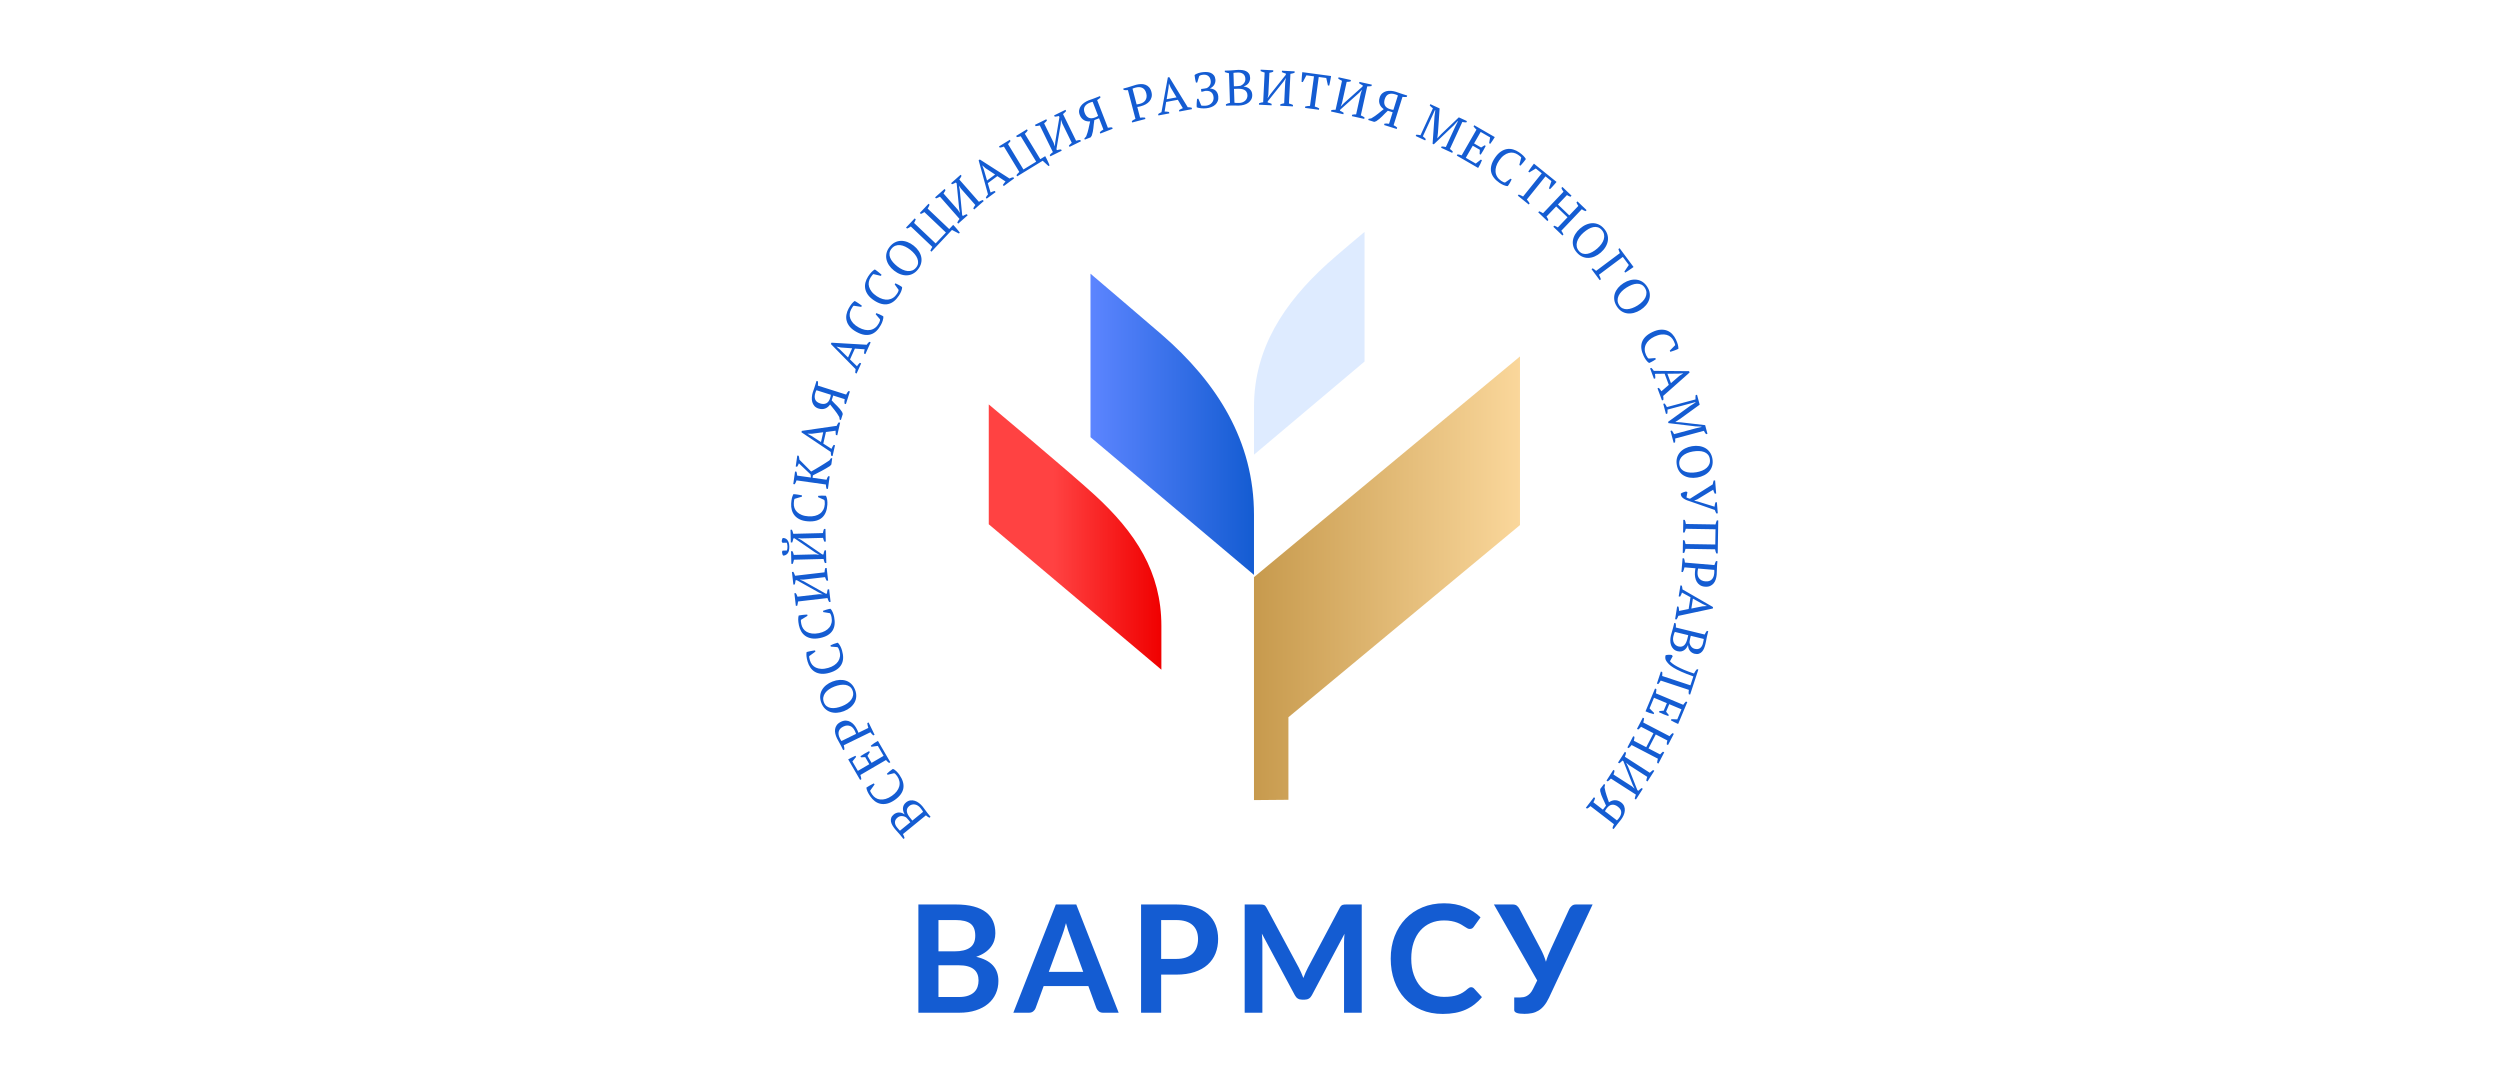 <?xml version="1.0" encoding="UTF-8"?> <svg xmlns="http://www.w3.org/2000/svg" width="323" height="140" viewBox="0 0 323 140" fill="none"><g clip-path="url(#clip0_999_4546)"><path fill-rule="evenodd" clip-rule="evenodd" d="M196.382 46.053L162.014 74.569V103.372L166.464 103.333V92.664L196.382 67.84V46.053Z" fill="url(#paint0_linear_999_4546)"></path><path fill-rule="evenodd" clip-rule="evenodd" d="M127.748 52.251V67.736L150.05 86.525V80.871C150.05 73.921 146.736 68.797 141.354 63.881C138.05 60.862 127.748 52.251 127.748 52.251Z" fill="url(#paint1_linear_999_4546)"></path><path fill-rule="evenodd" clip-rule="evenodd" d="M162.015 66.525C162.015 56.995 157.267 49.442 150.09 43.225C147.803 41.244 140.891 35.361 140.891 35.361V56.48L162.015 74.278V66.525Z" fill="url(#paint2_linear_999_4546)"></path><path fill-rule="evenodd" clip-rule="evenodd" d="M171.49 34.071C165.895 39.152 162.016 45.012 162.016 52.583V58.744L176.298 46.712V29.961C176.297 29.962 172.66 33.008 171.49 34.071Z" fill="#DEEBFF"></path><path d="M121.194 25.53C121.279 25.489 121.361 25.448 121.44 25.408L123.971 28.287C123.853 28.426 123.755 28.582 123.677 28.756L123.801 28.896L125.026 27.812L124.903 27.671C124.825 27.694 124.745 27.725 124.662 27.764C124.578 27.803 124.494 27.849 124.408 27.901L124.314 27.795L123.997 24.527L123.89 23.974L124.162 24.382L126.011 26.485C125.951 26.561 125.901 26.636 125.857 26.712C125.814 26.786 125.777 26.86 125.745 26.927L125.868 27.067L127.098 25.98L126.974 25.84C126.816 25.887 126.649 25.966 126.475 26.074L123.942 23.195C123.999 23.115 124.053 23.036 124.104 22.957C124.154 22.878 124.198 22.798 124.233 22.721L124.11 22.581L122.88 23.668L123.002 23.807C123.076 23.782 123.156 23.749 123.24 23.712C123.325 23.674 123.412 23.63 123.499 23.58L123.6 23.696L123.919 26.927L124.025 27.516L123.758 27.105L121.904 24.998C121.965 24.916 122.015 24.839 122.055 24.768C122.097 24.698 122.132 24.627 122.161 24.555L122.037 24.413L120.812 25.497L120.935 25.637C121.022 25.605 121.109 25.57 121.194 25.53ZM110.501 48.184L110.671 48.262L111.262 46.952L111.091 46.874C110.942 47.015 110.818 47.163 110.721 47.318L109.819 46.443L110.452 45.04L111.709 45.129C111.689 45.215 111.672 45.305 111.659 45.398C111.645 45.491 111.636 45.584 111.633 45.678L111.803 45.755L112.49 44.234L112.319 44.156C112.25 44.206 112.188 44.263 112.133 44.331C112.08 44.4 112.026 44.469 111.975 44.541L107.425 44.275L107.347 44.447L110.55 47.697C110.518 47.852 110.502 48.014 110.501 48.184ZM108.535 45.174L108.082 44.794L108.087 44.781L108.644 44.898L110.099 45.001L109.565 46.187L108.535 45.174ZM105.22 52.452C105.351 52.602 105.53 52.713 105.755 52.783C105.928 52.837 106.088 52.861 106.237 52.855C106.386 52.848 106.522 52.819 106.648 52.767C106.772 52.716 106.885 52.645 106.986 52.555C107.086 52.465 107.175 52.366 107.247 52.258C107.341 52.377 107.436 52.497 107.533 52.616C107.632 52.736 107.73 52.859 107.83 52.986C107.93 53.113 108.032 53.248 108.134 53.395C108.238 53.541 108.338 53.702 108.436 53.878L108.491 54.221L108.644 54.268L108.889 53.491L108.801 53.232C108.707 53.085 108.609 52.949 108.502 52.825C108.396 52.702 108.285 52.58 108.17 52.461C108.053 52.343 107.935 52.226 107.814 52.109C107.694 51.992 107.574 51.864 107.454 51.727L107.65 51.102L109.134 51.572C109.094 51.785 109.087 51.981 109.112 52.156L109.291 52.212L109.806 50.576L109.627 50.519C109.515 50.629 109.414 50.781 109.32 50.979L105.67 49.822C105.684 49.705 105.692 49.602 105.69 49.51C105.689 49.42 105.685 49.338 105.675 49.269L105.496 49.211L105.247 50.002C105.207 50.129 105.165 50.253 105.121 50.373C105.077 50.492 105.042 50.593 105.015 50.676C104.949 50.886 104.908 51.1 104.891 51.318C104.874 51.538 104.892 51.743 104.943 51.935C104.997 52.129 105.089 52.301 105.22 52.452ZM105.335 50.784C105.353 50.726 105.376 50.661 105.404 50.585C105.432 50.511 105.459 50.454 105.485 50.417L107.339 51.003C107.338 51.062 107.329 51.132 107.31 51.212C107.291 51.291 107.269 51.369 107.247 51.444C107.142 51.777 106.979 51.999 106.757 52.106C106.536 52.215 106.271 52.22 105.963 52.123C105.627 52.017 105.413 51.846 105.322 51.611C105.232 51.377 105.237 51.101 105.335 50.784ZM109.795 42.213C109.998 42.457 110.284 42.681 110.654 42.884C111.009 43.08 111.34 43.202 111.649 43.252C111.959 43.301 112.244 43.284 112.504 43.204C112.765 43.123 113.003 42.979 113.221 42.775C113.437 42.569 113.634 42.308 113.808 41.99C113.853 41.906 113.897 41.817 113.941 41.719C113.985 41.623 114.021 41.525 114.05 41.425C114.08 41.326 114.103 41.229 114.117 41.134C114.133 41.038 114.133 40.951 114.119 40.868C113.971 40.777 113.814 40.696 113.645 40.622C113.477 40.549 113.335 40.493 113.218 40.454L113.138 40.602L113.694 41.254C113.71 41.298 113.705 41.367 113.678 41.459C113.653 41.552 113.604 41.662 113.537 41.786C113.409 42.02 113.255 42.207 113.071 42.347C112.889 42.488 112.687 42.581 112.463 42.624C112.24 42.668 112.002 42.665 111.747 42.613C111.493 42.563 111.233 42.463 110.964 42.316C110.666 42.152 110.428 41.972 110.247 41.775C110.067 41.579 109.94 41.376 109.864 41.171C109.788 40.965 109.761 40.759 109.783 40.553C109.806 40.346 109.868 40.149 109.971 39.96C110.022 39.865 110.078 39.772 110.139 39.679C110.2 39.587 110.252 39.527 110.297 39.498L111.274 39.65L111.355 39.502C111.29 39.452 111.217 39.396 111.136 39.338C111.055 39.279 110.971 39.221 110.885 39.163C110.799 39.106 110.716 39.053 110.637 39.005C110.558 38.957 110.488 38.916 110.428 38.883C110.294 38.975 110.162 39.1 110.037 39.252C109.912 39.405 109.782 39.605 109.644 39.856C109.507 40.11 109.411 40.372 109.361 40.644C109.311 40.918 109.319 41.185 109.389 41.45C109.456 41.715 109.592 41.969 109.795 42.213ZM112.129 38.078C112.312 38.337 112.578 38.584 112.931 38.817C113.269 39.04 113.591 39.189 113.895 39.263C114.199 39.338 114.484 39.345 114.75 39.285C115.015 39.225 115.266 39.102 115.499 38.916C115.733 38.729 115.948 38.484 116.148 38.18C116.2 38.102 116.251 38.015 116.302 37.921C116.352 37.829 116.397 37.733 116.435 37.637C116.473 37.541 116.503 37.446 116.526 37.353C116.549 37.259 116.555 37.171 116.549 37.088C116.411 36.986 116.26 36.892 116.097 36.805C115.935 36.718 115.797 36.651 115.685 36.602L115.593 36.743L116.094 37.438C116.106 37.482 116.095 37.549 116.061 37.641C116.029 37.732 115.971 37.837 115.893 37.956C115.747 38.179 115.577 38.353 115.385 38.478C115.193 38.603 114.982 38.678 114.757 38.705C114.531 38.73 114.294 38.708 114.044 38.636C113.795 38.564 113.543 38.444 113.286 38.276C113.003 38.089 112.779 37.89 112.616 37.678C112.453 37.469 112.341 37.256 112.282 37.045C112.222 36.833 112.212 36.626 112.25 36.421C112.289 36.217 112.367 36.025 112.485 35.845C112.543 35.756 112.608 35.667 112.673 35.58C112.741 35.493 112.799 35.436 112.846 35.412L113.807 35.644L113.9 35.503C113.839 35.447 113.769 35.387 113.694 35.32C113.62 35.256 113.539 35.19 113.459 35.126C113.378 35.062 113.299 35.003 113.224 34.948C113.15 34.895 113.083 34.847 113.026 34.809C112.884 34.891 112.745 35.003 112.608 35.146C112.47 35.287 112.324 35.478 112.167 35.716C112.009 35.957 111.893 36.211 111.822 36.479C111.749 36.746 111.737 37.015 111.784 37.285C111.833 37.554 111.947 37.819 112.129 38.078ZM114.861 34.27C115.029 34.521 115.244 34.751 115.508 34.958C115.772 35.167 116.044 35.324 116.327 35.429C116.609 35.534 116.886 35.583 117.157 35.574C117.43 35.567 117.69 35.5 117.938 35.37C118.187 35.242 118.412 35.052 118.61 34.797C118.81 34.543 118.943 34.281 119.009 34.008C119.075 33.736 119.08 33.467 119.025 33.199C118.969 32.933 118.857 32.673 118.689 32.423C118.522 32.172 118.306 31.942 118.042 31.735C117.779 31.526 117.505 31.369 117.224 31.264C116.942 31.159 116.665 31.111 116.393 31.119C116.121 31.127 115.861 31.194 115.614 31.322C115.366 31.45 115.14 31.641 114.941 31.896C114.741 32.15 114.609 32.412 114.542 32.685C114.476 32.957 114.471 33.225 114.527 33.494C114.582 33.76 114.693 34.02 114.861 34.27ZM115.171 32.145C115.32 31.956 115.491 31.824 115.683 31.749C115.875 31.676 116.077 31.649 116.291 31.67C116.504 31.691 116.724 31.755 116.951 31.862C117.176 31.969 117.397 32.108 117.614 32.279C117.83 32.45 118.016 32.631 118.175 32.825C118.333 33.018 118.451 33.213 118.526 33.408C118.603 33.605 118.632 33.799 118.614 33.993C118.594 34.188 118.519 34.371 118.383 34.544C118.233 34.733 118.063 34.866 117.87 34.94C117.678 35.014 117.476 35.04 117.262 35.019C117.049 34.998 116.828 34.935 116.602 34.83C116.374 34.724 116.153 34.587 115.937 34.415C115.721 34.244 115.532 34.065 115.37 33.877C115.209 33.688 115.089 33.498 115.011 33.304C114.934 33.111 114.904 32.916 114.924 32.719C114.941 32.523 115.024 32.331 115.171 32.145ZM117.676 29.261L120.456 31.899C120.33 32.102 120.246 32.265 120.204 32.391L120.34 32.52L122.993 29.708L123.895 30.175L124.007 30.057C123.957 29.985 123.895 29.904 123.822 29.814C123.75 29.725 123.673 29.633 123.593 29.539C123.514 29.445 123.435 29.356 123.358 29.27C123.282 29.185 123.211 29.113 123.149 29.053L122.638 29.594L119.853 26.95C119.952 26.795 120.035 26.629 120.1 26.453L119.964 26.324L118.841 27.514L118.977 27.643C119.063 27.61 119.142 27.572 119.216 27.531C119.291 27.489 119.362 27.445 119.428 27.401L122.212 30.044L120.885 31.45L118.1 28.807C118.199 28.627 118.271 28.472 118.316 28.343L118.179 28.214L117.058 29.403L117.194 29.533C117.381 29.457 117.541 29.366 117.676 29.261ZM184.215 17.965C184.155 17.899 184.093 17.838 184.03 17.779C183.966 17.722 183.901 17.667 183.834 17.617L185.053 14.973L185.391 14.224L185.443 14.248L185.338 15.034L185.091 18.578L185.243 18.649L187.834 16.191L188.317 15.651L188.363 15.673L188.022 16.351L186.803 18.995C186.712 18.977 186.622 18.961 186.535 18.945C186.447 18.931 186.356 18.921 186.265 18.916L186.185 19.087L187.627 19.754L187.705 19.585C187.653 19.523 187.595 19.464 187.533 19.409C187.47 19.354 187.402 19.299 187.327 19.247L188.936 15.756C189.021 15.776 189.108 15.792 189.193 15.8C189.279 15.809 189.364 15.814 189.449 15.816L189.527 15.645L188.479 15.16L186.19 17.345L185.706 17.869L185.701 17.867L185.782 17.169L185.999 14.011L184.797 13.454L184.72 13.624C184.784 13.692 184.85 13.757 184.918 13.82C184.986 13.882 185.058 13.94 185.132 13.995L183.529 17.474C183.44 17.451 183.348 17.434 183.256 17.423C183.164 17.411 183.074 17.403 182.985 17.401L182.907 17.57L184.132 18.139L184.215 17.965ZM212.142 44.214C212.054 44.473 212.029 44.751 212.066 45.047C212.104 45.345 212.2 45.657 212.355 45.984C212.395 46.07 212.441 46.16 212.494 46.252C212.547 46.343 212.604 46.431 212.667 46.514C212.729 46.596 212.795 46.671 212.863 46.739C212.931 46.808 213.002 46.859 213.076 46.897C213.235 46.831 213.395 46.751 213.553 46.657C213.711 46.563 213.84 46.481 213.94 46.41L213.868 46.258L213.015 46.325C212.971 46.312 212.919 46.267 212.859 46.192C212.8 46.115 212.74 46.012 212.679 45.884C212.566 45.643 212.505 45.407 212.501 45.177C212.494 44.946 212.539 44.728 212.634 44.52C212.729 44.313 212.873 44.123 213.064 43.946C213.255 43.77 213.488 43.616 213.765 43.486C214.071 43.341 214.358 43.253 214.622 43.223C214.887 43.194 215.125 43.208 215.335 43.267C215.547 43.327 215.729 43.426 215.883 43.565C216.036 43.704 216.159 43.871 216.25 44.065C216.295 44.163 216.338 44.263 216.376 44.367C216.415 44.469 216.434 44.548 216.43 44.601L215.732 45.303L215.803 45.455C215.883 45.432 215.97 45.405 216.065 45.374C216.16 45.344 216.257 45.31 216.353 45.273C216.451 45.236 216.542 45.201 216.628 45.166C216.713 45.129 216.788 45.097 216.85 45.068C216.853 44.903 216.83 44.725 216.782 44.534C216.732 44.343 216.647 44.118 216.525 43.86C216.402 43.598 216.245 43.367 216.055 43.166C215.866 42.965 215.644 42.815 215.391 42.715C215.137 42.616 214.852 42.577 214.536 42.598C214.22 42.618 213.872 42.718 213.49 42.899C213.123 43.071 212.83 43.27 212.609 43.491C212.384 43.715 212.229 43.955 212.142 44.214ZM209.765 36.577C209.48 36.756 209.243 36.962 209.049 37.194C208.857 37.426 208.718 37.671 208.634 37.931C208.55 38.19 208.527 38.458 208.564 38.736C208.6 39.013 208.706 39.289 208.878 39.562C209.049 39.836 209.252 40.05 209.486 40.204C209.72 40.356 209.971 40.452 210.24 40.487C210.509 40.522 210.79 40.504 211.081 40.43C211.373 40.355 211.66 40.228 211.945 40.049C212.228 39.87 212.466 39.665 212.66 39.433C212.852 39.201 212.991 38.955 213.075 38.696C213.159 38.437 213.181 38.168 213.144 37.891C213.108 37.614 213.003 37.337 212.83 37.064C212.657 36.79 212.454 36.577 212.222 36.423C211.988 36.269 211.737 36.174 211.466 36.139C211.198 36.102 210.917 36.123 210.625 36.196C210.336 36.271 210.049 36.396 209.765 36.577ZM211.488 36.659C211.696 36.65 211.889 36.687 212.066 36.771C212.244 36.855 212.396 36.998 212.522 37.199C212.65 37.403 212.718 37.608 212.722 37.814C212.727 38.021 212.684 38.221 212.593 38.417C212.502 38.612 212.369 38.798 212.193 38.975C212.016 39.154 211.812 39.315 211.58 39.463C211.346 39.611 211.112 39.726 210.878 39.81C210.644 39.895 210.421 39.94 210.213 39.948C210.004 39.955 209.811 39.917 209.634 39.834C209.458 39.752 209.312 39.617 209.195 39.432C209.066 39.228 208.999 39.022 208.994 38.816C208.99 38.609 209.033 38.409 209.123 38.214C209.215 38.019 209.347 37.831 209.522 37.652C209.698 37.472 209.901 37.309 210.134 37.161C210.367 37.014 210.599 36.895 210.83 36.805C211.06 36.717 211.28 36.668 211.488 36.659ZM213.364 47.53L213.189 47.596L213.69 48.943L213.866 48.877C213.872 48.672 213.855 48.479 213.816 48.301L215.071 48.285L215.608 49.727L214.654 50.552C214.608 50.478 214.557 50.402 214.501 50.326C214.445 50.251 214.385 50.179 214.323 50.109L214.148 50.175L214.73 51.739L214.906 51.673C214.92 51.59 214.923 51.505 214.914 51.418C214.906 51.332 214.893 51.245 214.88 51.158L218.294 48.13L218.228 47.955L213.671 47.914C213.584 47.779 213.482 47.652 213.364 47.53ZM216.874 48.277L217.462 48.228L217.466 48.24L216.99 48.55L215.885 49.506L215.431 48.288L216.874 48.277ZM204.132 29.534C203.879 29.755 203.676 29.995 203.521 30.255C203.367 30.514 203.267 30.778 203.224 31.047C203.182 31.316 203.201 31.585 203.28 31.853C203.361 32.121 203.507 32.378 203.72 32.62C203.932 32.864 204.165 33.044 204.42 33.158C204.675 33.274 204.937 33.328 205.21 33.322C205.482 33.316 205.756 33.254 206.033 33.134C206.31 33.014 206.574 32.845 206.827 32.624C207.078 32.402 207.283 32.162 207.437 31.903C207.592 31.644 207.69 31.38 207.733 31.111C207.775 30.842 207.757 30.573 207.677 30.305C207.598 30.035 207.452 29.78 207.239 29.536C207.026 29.292 206.794 29.114 206.538 28.998C206.283 28.884 206.02 28.83 205.749 28.835C205.476 28.841 205.202 28.904 204.926 29.023C204.649 29.141 204.385 29.312 204.132 29.534ZM205.847 29.346C206.05 29.305 206.247 29.312 206.435 29.367C206.623 29.423 206.796 29.539 206.952 29.718C207.11 29.901 207.207 30.093 207.245 30.295C207.282 30.499 207.271 30.704 207.211 30.91C207.151 31.117 207.048 31.322 206.902 31.524C206.756 31.727 206.578 31.919 206.372 32.101C206.165 32.282 205.951 32.432 205.733 32.553C205.514 32.673 205.302 32.753 205.097 32.792C204.89 32.833 204.694 32.825 204.508 32.77C204.32 32.717 204.155 32.607 204.01 32.442C203.852 32.259 203.754 32.068 203.717 31.865C203.681 31.662 203.692 31.456 203.752 31.25C203.812 31.043 203.914 30.838 204.059 30.633C204.204 30.428 204.38 30.235 204.588 30.053C204.795 29.872 205.007 29.718 205.221 29.594C205.434 29.47 205.643 29.387 205.847 29.346ZM209.288 32.702L206.218 34.997C206.082 34.873 205.936 34.761 205.778 34.664L205.627 34.777L206.684 36.199L206.835 36.086C206.769 35.883 206.688 35.685 206.588 35.495L209.668 33.193L210.443 34.236L209.868 35.086L209.968 35.22C210.048 35.176 210.136 35.124 210.233 35.062C210.33 35.001 210.428 34.935 210.526 34.866C210.626 34.798 210.722 34.732 210.813 34.668C210.906 34.604 210.986 34.547 211.055 34.496L209.25 32.066L209.099 32.179C209.123 32.268 209.15 32.358 209.183 32.448C209.216 32.539 209.25 32.623 209.288 32.702ZM218.229 64.405C218.184 64.392 218.14 64.376 218.095 64.361C218.05 64.345 218.01 64.328 217.975 64.312C217.939 64.295 217.912 64.279 217.893 64.264L218.014 63.584L217.845 63.501C217.795 63.51 217.738 63.523 217.677 63.541C217.616 63.558 217.554 63.579 217.491 63.602C217.428 63.624 217.368 63.65 217.308 63.678C217.25 63.707 217.202 63.735 217.166 63.765C217.15 63.892 217.171 64.006 217.23 64.11C217.288 64.213 217.376 64.309 217.496 64.393C217.615 64.478 217.767 64.56 217.952 64.636C218.138 64.711 218.35 64.784 218.588 64.856L221.553 65.889C221.587 65.985 221.621 66.072 221.655 66.147C221.689 66.222 221.722 66.286 221.751 66.34L221.938 66.324L221.822 64.886L221.636 64.902C221.578 65.057 221.541 65.244 221.519 65.463L219.334 64.789L218.898 64.695L218.897 64.682L219.297 64.514L221.341 63.27C221.37 63.368 221.402 63.46 221.437 63.545C221.473 63.63 221.508 63.71 221.543 63.779L221.729 63.765L221.592 62.068L221.406 62.082C221.378 62.163 221.355 62.245 221.335 62.329C221.316 62.412 221.299 62.496 221.285 62.58L218.345 64.436C218.313 64.428 218.274 64.418 218.229 64.405ZM219.554 57.633C219.257 57.588 218.942 57.593 218.611 57.648C218.28 57.701 217.981 57.799 217.713 57.935C217.446 58.073 217.223 58.246 217.046 58.452C216.867 58.659 216.743 58.897 216.668 59.166C216.594 59.436 216.584 59.731 216.637 60.051C216.689 60.37 216.793 60.646 216.948 60.879C217.104 61.111 217.299 61.297 217.533 61.436C217.767 61.574 218.033 61.666 218.33 61.711C218.627 61.757 218.942 61.752 219.273 61.697C219.604 61.643 219.903 61.545 220.171 61.407C220.438 61.27 220.661 61.098 220.839 60.892C221.016 60.685 221.142 60.447 221.215 60.177C221.289 59.907 221.3 59.612 221.248 59.292C221.195 58.972 221.091 58.697 220.935 58.464C220.779 58.232 220.584 58.046 220.351 57.907C220.117 57.771 219.851 57.678 219.554 57.633ZM220.909 59.297C220.948 59.535 220.93 59.751 220.855 59.942C220.779 60.134 220.662 60.302 220.502 60.446C220.342 60.59 220.147 60.711 219.917 60.806C219.685 60.901 219.435 60.971 219.162 61.015C218.89 61.06 218.629 61.076 218.381 61.062C218.133 61.049 217.911 61.004 217.715 60.928C217.519 60.854 217.356 60.744 217.226 60.599C217.095 60.455 217.013 60.273 216.977 60.056C216.937 59.818 216.957 59.602 217.032 59.41C217.106 59.218 217.224 59.05 217.385 58.907C217.544 58.763 217.74 58.641 217.97 58.544C218.201 58.448 218.452 58.376 218.723 58.332C218.996 58.287 219.256 58.267 219.503 58.275C219.75 58.283 219.971 58.322 220.167 58.395C220.362 58.467 220.525 58.578 220.656 58.725C220.786 58.871 220.87 59.062 220.909 59.297ZM129.704 18.937L131.696 22.215C131.522 22.377 131.398 22.514 131.324 22.624L131.421 22.785L134.718 20.769L135.465 21.456L135.605 21.371C135.575 21.288 135.537 21.194 135.491 21.088C135.445 20.982 135.395 20.874 135.342 20.762C135.289 20.65 135.237 20.544 135.184 20.441C135.133 20.339 135.084 20.251 135.039 20.176L134.406 20.564L132.409 17.28C132.547 17.157 132.668 17.018 132.778 16.865L132.679 16.706L131.285 17.558L131.383 17.718C131.473 17.71 131.559 17.694 131.643 17.673C131.726 17.652 131.805 17.629 131.88 17.603L133.876 20.888L132.228 21.895L130.234 18.614C130.375 18.466 130.486 18.335 130.563 18.222L130.465 18.062L129.071 18.915L129.168 19.075C129.369 19.048 129.547 19.003 129.704 18.937ZM215.364 52.594C215.324 52.511 215.279 52.431 215.229 52.353C215.179 52.275 215.127 52.2 215.072 52.129L214.892 52.178L215.241 53.485L215.423 53.436C215.435 53.348 215.442 53.26 215.446 53.175C215.451 53.09 215.449 53.004 215.445 52.92L218.251 52.167L219.042 51.949L219.057 52.005L218.387 52.426L215.514 54.505L215.558 54.667L219.099 55.089L219.823 55.116L219.835 55.166L219.099 55.337L216.291 56.092C216.248 56.01 216.202 55.93 216.157 55.854C216.112 55.776 216.063 55.7 216.007 55.626L215.825 55.673L216.237 57.213L216.418 57.164C216.431 57.085 216.44 57.002 216.442 56.919C216.445 56.836 216.442 56.748 216.436 56.657L220.14 55.663C220.179 55.741 220.222 55.818 220.271 55.888C220.318 55.96 220.369 56.03 220.423 56.096L220.604 56.047L220.305 54.928L217.167 54.565L216.456 54.528L216.454 54.522L217.039 54.138L219.599 52.284L219.257 51.002L219.076 51.051C219.065 51.144 219.057 51.236 219.053 51.328C219.048 51.421 219.049 51.513 219.057 51.605L215.364 52.594ZM151.076 14.652L151.042 14.468C150.842 14.427 150.65 14.409 150.468 14.418L150.667 13.175L152.176 12.892L152.823 13.976C152.741 14.009 152.659 14.046 152.575 14.089C152.491 14.131 152.409 14.177 152.33 14.226L152.366 14.411L154.003 14.103L153.968 13.919C153.889 13.89 153.806 13.873 153.72 13.867C153.633 13.862 153.546 13.858 153.458 13.857L151.071 9.964L150.886 9.999L150.063 14.494C149.917 14.556 149.773 14.635 149.634 14.732L149.668 14.916L151.076 14.652ZM150.969 11.392L151.022 10.803L151.035 10.801L151.256 11.325L152.007 12.582L150.732 12.82L150.969 11.392ZM139.749 15.272C139.847 15.384 139.956 15.472 140.074 15.538C140.19 15.603 140.317 15.647 140.449 15.668C140.583 15.691 140.715 15.698 140.845 15.688C140.81 15.836 140.777 15.986 140.745 16.136C140.713 16.287 140.681 16.442 140.644 16.599C140.608 16.757 140.566 16.922 140.518 17.093C140.468 17.265 140.406 17.445 140.331 17.631L140.098 17.889L140.156 18.04L140.914 17.745L141.06 17.513C141.116 17.349 141.159 17.185 141.19 17.025C141.221 16.865 141.245 16.703 141.265 16.537C141.284 16.372 141.301 16.205 141.317 16.038C141.333 15.87 141.356 15.697 141.389 15.517L141.997 15.281L142.56 16.735C142.368 16.837 142.212 16.953 142.093 17.084L142.161 17.259L143.756 16.638L143.688 16.463C143.533 16.444 143.35 16.462 143.138 16.51L141.752 12.932C141.852 12.87 141.938 12.81 142.008 12.753C142.078 12.695 142.138 12.64 142.187 12.589L142.119 12.414L141.348 12.715C141.224 12.762 141.102 12.808 140.981 12.848C140.861 12.888 140.76 12.922 140.679 12.954C140.475 13.033 140.282 13.136 140.102 13.259C139.92 13.382 139.772 13.525 139.654 13.686C139.537 13.848 139.46 14.026 139.426 14.224C139.391 14.421 139.417 14.629 139.503 14.851C139.567 15.02 139.65 15.16 139.749 15.272ZM140.143 13.777C140.268 13.56 140.486 13.39 140.795 13.27C140.851 13.248 140.917 13.225 140.992 13.199C141.067 13.175 141.128 13.16 141.173 13.156L141.878 14.973C141.831 15.01 141.772 15.045 141.698 15.082C141.623 15.118 141.55 15.15 141.479 15.177C141.154 15.304 140.88 15.315 140.656 15.21C140.432 15.104 140.262 14.901 140.147 14.6C140.019 14.27 140.016 13.996 140.143 13.777ZM164.296 13.42C164.226 13.382 164.145 13.348 164.059 13.318C163.971 13.287 163.88 13.26 163.782 13.239L163.789 13.097L165.835 10.535L166.142 10.064L166.053 10.546L165.914 13.346C165.819 13.358 165.729 13.376 165.647 13.4C165.564 13.424 165.487 13.449 165.417 13.476L165.408 13.664L167.046 13.746L167.054 13.558C166.907 13.481 166.733 13.42 166.533 13.376L166.722 9.542C166.817 9.525 166.911 9.505 167.003 9.484C167.094 9.462 167.179 9.438 167.258 9.406L167.267 9.218L165.629 9.137L165.621 9.322C165.693 9.355 165.772 9.388 165.858 9.421C165.946 9.453 166.037 9.482 166.136 9.508L166.127 9.661L164.108 12.199L163.773 12.695L163.868 12.213L164.007 9.406C164.106 9.39 164.195 9.371 164.274 9.349C164.353 9.327 164.428 9.301 164.498 9.27L164.507 9.082L162.879 9L162.869 9.187C162.954 9.226 163.041 9.261 163.129 9.29C163.218 9.321 163.305 9.349 163.391 9.375L163.201 13.21C163.02 13.227 162.841 13.27 162.666 13.339L162.657 13.526L164.289 13.608L164.296 13.42ZM134.075 16.263C134.167 16.246 134.257 16.229 134.344 16.209L136.032 19.654C135.881 19.757 135.745 19.882 135.625 20.029L135.707 20.197L137.173 19.475L137.092 19.307C137.01 19.308 136.925 19.316 136.834 19.332C136.744 19.348 136.65 19.37 136.554 19.398L136.491 19.27L137.042 16.033L137.083 15.472L137.239 15.937L138.471 18.454C138.393 18.511 138.324 18.571 138.265 18.632C138.204 18.693 138.148 18.753 138.1 18.81L138.183 18.978L139.655 18.254L139.572 18.085C139.407 18.09 139.226 18.122 139.03 18.18L137.34 14.734C137.414 14.673 137.487 14.611 137.556 14.547C137.627 14.484 137.689 14.421 137.743 14.355L137.661 14.186L136.189 14.911L136.271 15.077C136.348 15.072 136.435 15.061 136.526 15.047C136.619 15.033 136.712 15.015 136.811 14.989L136.879 15.127L136.34 18.327L136.286 18.924L136.137 18.456L134.901 15.934C134.98 15.871 135.049 15.811 135.108 15.753C135.166 15.695 135.218 15.636 135.266 15.575L135.183 15.406L133.717 16.128L133.8 16.297C133.89 16.292 133.982 16.28 134.075 16.263ZM199.359 27.55C199.205 27.45 199.042 27.365 198.869 27.295L198.739 27.432L199.92 28.563L200.05 28.427C200.021 28.352 199.986 28.276 199.945 28.2C199.903 28.125 199.857 28.052 199.807 27.98L201.055 26.668L202.521 28.072L201.273 29.383C201.128 29.291 200.976 29.218 200.817 29.159L200.687 29.296L201.868 30.427L201.997 30.291C201.968 30.216 201.929 30.137 201.883 30.056C201.835 29.974 201.78 29.894 201.721 29.812L204.364 27.035C204.442 27.085 204.522 27.134 204.605 27.18C204.688 27.228 204.773 27.262 204.858 27.284L204.988 27.149L203.807 26.018L203.678 26.153C203.707 26.229 203.741 26.303 203.78 26.378C203.82 26.452 203.866 26.528 203.917 26.606L202.752 27.828L201.286 26.424L202.451 25.202C202.525 25.249 202.6 25.291 202.678 25.328C202.755 25.366 202.833 25.397 202.912 25.419L203.042 25.283L201.861 24.151L201.732 24.288C201.786 24.449 201.878 24.61 202.003 24.771L199.359 27.55ZM198.426 21.771L199.195 22.393L196.783 25.391C196.684 25.333 196.591 25.285 196.499 25.244C196.407 25.204 196.313 25.166 196.218 25.134L196.102 25.281L197.514 26.423L197.631 26.276C197.584 26.19 197.531 26.108 197.469 26.029C197.408 25.951 197.34 25.869 197.266 25.781L199.678 22.784L200.442 23.401L200.126 24.335L200.258 24.443C200.325 24.381 200.396 24.309 200.47 24.227C200.544 24.145 200.619 24.062 200.696 23.977C200.773 23.891 200.847 23.808 200.918 23.728C200.988 23.646 201.052 23.573 201.105 23.506L198.185 21.144C198.132 21.211 198.072 21.289 198.007 21.377C197.941 21.466 197.875 21.556 197.808 21.65C197.741 21.743 197.677 21.836 197.615 21.927C197.553 22.017 197.499 22.102 197.457 22.176L197.582 22.277L198.426 21.771ZM168.785 9.732L169.765 9.864L169.252 13.682C169.139 13.685 169.032 13.692 168.934 13.706C168.834 13.718 168.734 13.735 168.637 13.757L168.612 13.942L170.411 14.184L170.436 13.997C170.351 13.947 170.262 13.904 170.17 13.87C170.077 13.836 169.976 13.801 169.868 13.764L170.38 9.945L171.353 10.076L171.566 11.039L171.734 11.062C171.76 10.974 171.783 10.875 171.803 10.768C171.824 10.66 171.846 10.549 171.868 10.437C171.89 10.324 171.911 10.215 171.929 10.109C171.948 10.003 171.963 9.906 171.975 9.822L168.257 9.321C168.245 9.406 168.234 9.504 168.224 9.614C168.213 9.723 168.205 9.836 168.195 9.949C168.187 10.064 168.179 10.176 168.173 10.286C168.167 10.396 168.165 10.495 168.166 10.582L168.327 10.604L168.785 9.732ZM107.386 58.882L107.569 58.924L107.886 57.522L107.704 57.48C107.587 57.649 107.494 57.818 107.43 57.989L106.372 57.312L106.711 55.811L107.959 55.647C107.958 55.734 107.958 55.826 107.964 55.92C107.969 56.014 107.98 56.107 107.993 56.199L108.176 56.241L108.544 54.611L108.362 54.569C108.303 54.632 108.255 54.701 108.215 54.779C108.175 54.856 108.137 54.935 108.102 55.016L103.591 55.67L103.549 55.853L107.338 58.394C107.338 58.553 107.353 58.715 107.386 58.882ZM106.072 57.113L104.859 56.329L104.341 56.046L104.345 56.033L104.913 56.038L106.359 55.846L106.072 57.113ZM111.161 100.127L114.469 98.194C114.6 98.353 114.734 98.478 114.869 98.575L115.031 98.48L113.429 95.722C113.261 95.811 113.102 95.907 112.947 96.012C112.794 96.117 112.647 96.228 112.505 96.345L112.587 96.485L113.415 96.368L114.162 97.655L112.606 98.564L112.077 97.653L112.374 97.186L112.293 97.046C111.896 97.248 111.521 97.467 111.166 97.705L111.247 97.845L111.786 97.822L112.316 98.735L110.838 99.598L110.128 98.38L110.609 97.792L110.525 97.646C110.361 97.717 110.201 97.792 110.046 97.871C109.89 97.949 109.735 98.029 109.586 98.112L111.126 100.765L111.288 100.671C111.274 100.578 111.257 100.487 111.235 100.394C111.215 100.299 111.189 100.211 111.161 100.127ZM213.359 99.657C213.289 99.72 213.222 99.781 213.156 99.842L209.932 97.773C210.008 97.606 210.059 97.429 210.087 97.243L209.929 97.141L209.048 98.521L209.206 98.624C209.274 98.58 209.344 98.528 209.413 98.468C209.482 98.406 209.55 98.339 209.619 98.265L209.738 98.342L210.94 101.397L211.194 101.898L210.82 101.582L208.466 100.071C208.503 99.981 208.531 99.895 208.552 99.809C208.572 99.725 208.588 99.646 208.6 99.572L208.442 99.47L207.558 100.855L207.716 100.956C207.856 100.867 207.994 100.746 208.132 100.593L211.356 102.663C211.323 102.755 211.293 102.846 211.266 102.936C211.24 103.027 211.218 103.113 211.206 103.197L211.364 103.299L212.249 101.914L212.093 101.814C212.029 101.86 211.96 101.913 211.89 101.973C211.819 102.032 211.748 102.098 211.677 102.17L211.548 102.087L210.356 99.069L210.093 98.532L210.463 98.854L212.823 100.369C212.788 100.465 212.76 100.552 212.74 100.632C212.721 100.711 212.706 100.789 212.698 100.866L212.856 100.967L213.737 99.587L213.578 99.486C213.503 99.536 213.43 99.595 213.359 99.657ZM193.127 17.712L190.475 16.18L190.381 16.342C190.438 16.415 190.501 16.486 190.564 16.555C190.628 16.625 190.694 16.69 190.76 16.747L188.847 20.074C188.655 20.003 188.476 19.959 188.311 19.943L188.217 20.106L190.975 21.7C191.077 21.54 191.168 21.376 191.25 21.209C191.331 21.041 191.404 20.872 191.468 20.699L191.328 20.618L190.667 21.133L189.381 20.389L190.28 18.825L191.193 19.352L191.166 19.904L191.306 19.985C191.55 19.613 191.767 19.236 191.957 18.853L191.817 18.771L191.361 19.06L190.449 18.533L191.303 17.046L192.522 17.751L192.397 18.5L192.542 18.585C192.649 18.443 192.751 18.299 192.847 18.152C192.945 18.007 193.037 17.86 193.127 17.712ZM209.456 103.676C209.312 103.566 209.17 103.488 209.027 103.444C208.885 103.4 208.746 103.38 208.612 103.387C208.479 103.391 208.347 103.419 208.222 103.471C208.097 103.521 207.981 103.584 207.874 103.66C207.827 103.516 207.779 103.369 207.727 103.224C207.676 103.079 207.625 102.929 207.572 102.775C207.522 102.623 207.474 102.459 207.425 102.286C207.378 102.114 207.339 101.929 207.306 101.73L207.372 101.388L207.244 101.289L206.749 101.937L206.744 102.21C206.782 102.381 206.829 102.542 206.885 102.696C206.942 102.849 207.004 103 207.074 103.151C207.142 103.302 207.213 103.452 207.286 103.605C207.361 103.756 207.43 103.917 207.496 104.087L207.099 104.607L205.864 103.656C205.975 103.469 206.048 103.289 206.084 103.114L205.936 103.001L204.893 104.363L205.042 104.476C205.184 104.411 205.333 104.303 205.487 104.15L208.524 106.487C208.47 106.593 208.429 106.688 208.397 106.773C208.368 106.859 208.344 106.937 208.329 107.006L208.477 107.12L208.981 106.462C209.063 106.356 209.144 106.255 209.226 106.158C209.308 106.061 209.376 105.979 209.429 105.909C209.563 105.735 209.673 105.547 209.765 105.347C209.855 105.147 209.908 104.948 209.925 104.749C209.942 104.549 209.914 104.358 209.844 104.171C209.773 103.986 209.643 103.82 209.456 103.676ZM209.168 105.698C209.132 105.746 209.087 105.801 209.036 105.862C208.984 105.923 208.94 105.966 208.903 105.992L207.361 104.807C207.381 104.752 207.414 104.689 207.458 104.621C207.503 104.553 207.549 104.487 207.595 104.425C207.808 104.148 208.037 103.995 208.282 103.97C208.526 103.944 208.778 104.028 209.033 104.226C209.313 104.441 209.456 104.675 209.462 104.926C209.468 105.177 209.369 105.435 209.168 105.698ZM193.724 23.619C193.802 23.673 193.887 23.725 193.98 23.778C194.072 23.83 194.166 23.877 194.261 23.916C194.356 23.956 194.451 23.986 194.543 24.011C194.636 24.035 194.723 24.045 194.806 24.039C194.911 23.901 195.007 23.752 195.095 23.591C195.184 23.429 195.254 23.294 195.305 23.181L195.166 23.086L194.464 23.577C194.42 23.589 194.353 23.575 194.263 23.54C194.173 23.503 194.07 23.446 193.953 23.366C193.733 23.215 193.563 23.042 193.441 22.846C193.32 22.651 193.249 22.439 193.227 22.211C193.204 21.985 193.232 21.747 193.308 21.499C193.384 21.25 193.508 21 193.682 20.746C193.874 20.466 194.076 20.244 194.29 20.084C194.503 19.924 194.715 19.817 194.928 19.762C195.139 19.706 195.347 19.698 195.549 19.741C195.752 19.784 195.942 19.865 196.12 19.986C196.209 20.047 196.295 20.112 196.38 20.181C196.465 20.25 196.521 20.308 196.544 20.357L196.296 21.316L196.435 21.411C196.492 21.35 196.553 21.284 196.62 21.209C196.687 21.134 196.752 21.056 196.818 20.976C196.884 20.895 196.945 20.817 197.001 20.744C197.057 20.669 197.104 20.605 197.143 20.547C197.064 20.405 196.954 20.263 196.816 20.123C196.676 19.982 196.49 19.832 196.255 19.671C196.016 19.508 195.765 19.388 195.499 19.31C195.234 19.232 194.966 19.215 194.698 19.259C194.429 19.302 194.164 19.412 193.901 19.591C193.639 19.769 193.389 20.032 193.15 20.381C192.923 20.717 192.768 21.035 192.689 21.34C192.609 21.644 192.597 21.93 192.651 22.197C192.706 22.465 192.824 22.716 193.007 22.954C193.185 23.192 193.426 23.414 193.724 23.619ZM161.655 12.861C161.752 12.689 161.797 12.487 161.79 12.254C161.784 12.073 161.748 11.918 161.681 11.791C161.614 11.665 161.53 11.558 161.428 11.473C161.325 11.387 161.211 11.322 161.082 11.274C160.953 11.226 160.824 11.195 160.695 11.177L160.694 11.151C160.839 11.111 160.964 11.053 161.07 10.976C161.175 10.898 161.261 10.812 161.329 10.712C161.397 10.613 161.445 10.505 161.476 10.392C161.507 10.279 161.52 10.166 161.516 10.054C161.509 9.83 161.458 9.649 161.363 9.512C161.268 9.375 161.147 9.27 161.001 9.198C160.853 9.124 160.69 9.078 160.511 9.055C160.333 9.033 160.156 9.026 159.985 9.03C159.864 9.034 159.757 9.04 159.662 9.048C159.567 9.055 159.48 9.062 159.398 9.07C159.317 9.077 159.238 9.084 159.164 9.09C159.088 9.098 159.009 9.102 158.928 9.105L158.244 9.128L158.25 9.316C158.338 9.348 158.426 9.376 158.518 9.401C158.609 9.427 158.698 9.447 158.784 9.461L158.912 13.298C158.732 13.325 158.557 13.383 158.387 13.47L158.393 13.658L159.013 13.637C159.188 13.632 159.372 13.632 159.561 13.638C159.751 13.646 159.921 13.647 160.072 13.641C160.288 13.634 160.499 13.602 160.709 13.546C160.918 13.49 161.104 13.404 161.266 13.291C161.426 13.176 161.558 13.033 161.655 12.861ZM159.363 9.414C159.424 9.404 159.501 9.394 159.594 9.387C159.689 9.379 159.803 9.375 159.936 9.37C160.22 9.36 160.448 9.423 160.623 9.56C160.799 9.697 160.891 9.908 160.9 10.192C160.907 10.399 160.85 10.581 160.728 10.739C160.605 10.896 160.447 11.012 160.251 11.089C160.187 11.1 160.104 11.109 160.003 11.119C159.902 11.129 159.814 11.135 159.741 11.139L159.419 11.148L159.363 9.414ZM161.1 12.697C161.049 12.816 160.976 12.921 160.881 13.008C160.788 13.094 160.673 13.165 160.539 13.216C160.406 13.269 160.261 13.297 160.106 13.302C159.925 13.308 159.793 13.308 159.709 13.302C159.623 13.297 159.552 13.286 159.491 13.27L159.431 11.484L159.915 11.468C160.074 11.463 160.229 11.47 160.378 11.491C160.527 11.512 160.66 11.555 160.775 11.618C160.892 11.68 160.986 11.768 161.055 11.88C161.126 11.994 161.165 12.135 161.17 12.307C161.176 12.445 161.151 12.575 161.1 12.697ZM176.932 11.153C177.027 11.148 177.115 11.136 177.198 11.119L177.238 10.936L175.637 10.58L175.597 10.761C175.661 10.806 175.734 10.852 175.814 10.898C175.895 10.945 175.98 10.989 176.072 11.031L176.039 11.181L173.623 13.342L173.21 13.775L173.385 13.318L173.991 10.575C174.093 10.575 174.183 10.571 174.265 10.563C174.346 10.554 174.424 10.541 174.498 10.523L174.538 10.34L172.943 9.985L172.903 10.168C172.98 10.22 173.06 10.269 173.143 10.314C173.224 10.359 173.306 10.402 173.385 10.441L172.558 14.185C172.375 14.172 172.192 14.184 172.008 14.222L171.968 14.405L173.561 14.76L173.602 14.577C173.537 14.527 173.465 14.48 173.385 14.436C173.303 14.391 173.217 14.351 173.125 14.312L173.155 14.173L175.602 11.991L175.985 11.579L175.817 12.04L175.211 14.777C175.115 14.773 175.024 14.775 174.938 14.785C174.853 14.794 174.773 14.807 174.699 14.822L174.659 15.005L176.26 15.361L176.3 15.178C176.167 15.078 176.007 14.989 175.816 14.912L176.644 11.164C176.743 11.162 176.839 11.158 176.932 11.153ZM157.048 11.696C156.956 11.617 156.848 11.557 156.73 11.516C156.611 11.474 156.486 11.45 156.356 11.441L156.353 11.416C156.615 11.278 156.8 11.108 156.906 10.903C157.011 10.7 157.053 10.487 157.03 10.269C157.005 10.046 156.941 9.867 156.836 9.732C156.73 9.598 156.603 9.498 156.449 9.428C156.297 9.36 156.132 9.321 155.953 9.309C155.774 9.298 155.599 9.301 155.428 9.32C155.338 9.329 155.241 9.344 155.137 9.364C155.033 9.383 154.934 9.41 154.836 9.442C154.74 9.475 154.648 9.511 154.559 9.554C154.47 9.595 154.397 9.647 154.339 9.704C154.353 9.881 154.378 10.058 154.413 10.237C154.447 10.416 154.481 10.562 154.515 10.675L154.683 10.657L154.936 9.834C154.963 9.798 155.016 9.762 155.097 9.73C155.178 9.697 155.288 9.673 155.428 9.659C155.71 9.63 155.938 9.682 156.114 9.82C156.29 9.958 156.393 10.168 156.424 10.451C156.447 10.657 156.413 10.842 156.324 11.006C156.235 11.169 156.097 11.296 155.907 11.386C155.839 11.402 155.755 11.419 155.653 11.436C155.55 11.453 155.463 11.466 155.391 11.474L155.185 11.496C155.172 11.614 155.187 11.739 155.232 11.869L155.718 11.745C155.847 11.732 155.971 11.733 156.093 11.75C156.213 11.768 156.323 11.807 156.42 11.868C156.518 11.929 156.599 12.015 156.665 12.124C156.73 12.234 156.773 12.376 156.791 12.546C156.806 12.688 156.794 12.822 156.756 12.948C156.717 13.074 156.655 13.186 156.57 13.283C156.485 13.381 156.381 13.463 156.256 13.529C156.131 13.593 155.99 13.635 155.831 13.652C155.775 13.657 155.717 13.662 155.654 13.664C155.592 13.665 155.531 13.665 155.471 13.664C155.413 13.662 155.359 13.657 155.311 13.652C155.263 13.647 155.226 13.638 155.198 13.629L154.831 12.756L154.664 12.775C154.651 12.864 154.64 12.957 154.632 13.055C154.623 13.154 154.616 13.252 154.611 13.351C154.606 13.449 154.605 13.542 154.606 13.631C154.608 13.72 154.611 13.798 154.619 13.867C154.772 13.924 154.959 13.965 155.179 13.989C155.401 14.013 155.632 14.012 155.872 13.986C156.089 13.963 156.297 13.914 156.494 13.838C156.693 13.764 156.862 13.662 157.004 13.534C157.147 13.405 157.255 13.251 157.328 13.069C157.402 12.887 157.426 12.681 157.402 12.448C157.383 12.272 157.342 12.122 157.279 11.999C157.218 11.876 157.14 11.774 157.048 11.696ZM178.88 15.973L178.824 16.153L180.457 16.666L180.513 16.487C180.403 16.376 180.251 16.274 180.054 16.18L181.2 12.516C181.318 12.531 181.421 12.538 181.513 12.537C181.603 12.536 181.684 12.531 181.754 12.521L181.81 12.342L181.021 12.093C180.893 12.052 180.771 12.011 180.651 11.966C180.532 11.922 180.431 11.886 180.35 11.861C180.14 11.795 179.926 11.754 179.709 11.736C179.491 11.721 179.285 11.738 179.093 11.79C178.901 11.843 178.73 11.934 178.581 12.067C178.431 12.199 178.322 12.378 178.25 12.604C178.196 12.776 178.172 12.938 178.179 13.087C178.187 13.236 178.216 13.374 178.268 13.498C178.318 13.623 178.39 13.736 178.48 13.836C178.57 13.937 178.668 14.025 178.777 14.1C178.657 14.192 178.539 14.289 178.42 14.386C178.301 14.485 178.179 14.584 178.053 14.685C177.926 14.785 177.791 14.888 177.645 14.99C177.499 15.094 177.34 15.195 177.165 15.294L176.823 15.349L176.775 15.504L177.55 15.749L177.808 15.66C177.956 15.566 178.091 15.466 178.213 15.36C178.336 15.254 178.458 15.143 178.576 15.026C178.694 14.909 178.811 14.79 178.928 14.668C179.044 14.547 179.172 14.427 179.307 14.307L179.93 14.503L179.464 15.992C179.249 15.954 179.055 15.948 178.88 15.973ZM179.819 14.163C179.739 14.143 179.662 14.123 179.588 14.1C179.255 13.996 179.035 13.832 178.926 13.61C178.817 13.388 178.811 13.122 178.908 12.814C179.014 12.477 179.184 12.262 179.417 12.171C179.65 12.078 179.925 12.083 180.243 12.183C180.3 12.201 180.366 12.225 180.441 12.252C180.515 12.281 180.571 12.306 180.609 12.332L180.027 14.191C179.969 14.19 179.9 14.181 179.819 14.163ZM221.594 72.737C221.559 72.821 221.529 72.911 221.503 73.008L217.688 72.684C217.678 72.596 217.666 72.507 217.653 72.414C217.638 72.322 217.614 72.231 217.578 72.141L217.391 72.125L217.241 73.893L217.429 73.909C217.47 73.821 217.51 73.727 217.546 73.626C217.582 73.525 217.612 73.417 217.634 73.302L219.057 73.422C219.05 73.444 219.043 73.478 219.035 73.525C219.026 73.571 219.019 73.62 219.011 73.672C219.004 73.725 218.999 73.771 218.996 73.816C218.991 73.861 218.988 73.894 218.987 73.916C218.968 74.141 218.977 74.36 219.013 74.575C219.049 74.79 219.119 74.986 219.22 75.161C219.322 75.336 219.457 75.48 219.63 75.595C219.801 75.708 220.014 75.778 220.267 75.799C220.532 75.822 220.758 75.793 220.945 75.71C221.131 75.628 221.284 75.513 221.404 75.366C221.525 75.218 221.616 75.045 221.678 74.846C221.74 74.648 221.78 74.443 221.797 74.232C221.813 74.047 221.82 73.853 221.82 73.649C221.82 73.445 221.828 73.257 221.842 73.085L221.891 72.505L221.705 72.489C221.667 72.573 221.63 72.653 221.594 72.737ZM221.479 74.072C221.449 74.425 221.338 74.693 221.144 74.879C220.952 75.063 220.679 75.141 220.328 75.111C220.136 75.095 219.973 75.05 219.84 74.979C219.707 74.907 219.602 74.817 219.519 74.708C219.437 74.598 219.381 74.476 219.352 74.34C219.323 74.202 219.314 74.059 219.327 73.909C219.329 73.883 219.331 73.848 219.335 73.805C219.339 73.763 219.345 73.719 219.353 73.675C219.362 73.629 219.368 73.587 219.373 73.546C219.379 73.506 219.387 73.476 219.397 73.454L221.481 73.631C221.49 73.692 221.492 73.755 221.491 73.82C221.492 73.885 221.487 73.969 221.479 74.072ZM217.295 75.665L217.11 75.635L216.886 77.055L217.072 77.085C217.178 76.909 217.258 76.734 217.311 76.559L218.412 77.163L218.173 78.683L216.937 78.932C216.934 78.844 216.926 78.752 216.915 78.66C216.904 78.566 216.889 78.473 216.868 78.383L216.683 78.353L216.424 80.004L216.609 80.033C216.662 79.969 216.707 79.895 216.741 79.816C216.775 79.736 216.808 79.654 216.839 79.572L221.295 78.618L221.324 78.433L217.375 76.15C217.366 75.99 217.339 75.829 217.295 75.665ZM218.724 77.342L219.986 78.043L220.522 78.291L220.52 78.303L219.953 78.338L218.522 78.627L218.724 77.342ZM221.813 67.232C221.777 67.317 221.745 67.405 221.715 67.495C221.685 67.586 221.661 67.674 221.643 67.76L217.814 67.698C217.799 67.581 217.779 67.48 217.755 67.393C217.73 67.306 217.701 67.231 217.667 67.165L217.481 67.162L217.454 68.799L217.642 68.802C217.712 68.648 217.767 68.487 217.805 68.32L221.645 68.382L221.614 70.35L217.772 70.288C217.733 70.057 217.683 69.895 217.625 69.799L217.437 69.796L217.412 71.433L217.599 71.436C217.684 71.257 217.738 71.08 217.762 70.909L221.591 70.97C221.606 71.061 221.626 71.153 221.648 71.243C221.67 71.334 221.701 71.421 221.743 71.503L221.93 71.505L221.999 67.233L221.813 67.232ZM102.911 62.064L106.701 62.598C106.71 62.782 106.737 62.965 106.78 63.146L106.966 63.172L107.194 61.549L107.008 61.523C106.923 61.638 106.848 61.791 106.788 61.983L104.985 61.728L105.029 61.414C105.412 61.228 105.79 61.034 106.166 60.832C106.542 60.63 106.895 60.424 107.224 60.213L107.408 60.017L107.521 59.215L107.362 59.193L107.166 59.479C106.974 59.609 106.772 59.741 106.559 59.874C106.347 60.008 106.137 60.136 105.931 60.262C105.724 60.388 105.524 60.507 105.329 60.622C105.134 60.736 104.959 60.837 104.803 60.923L103.284 59.395C103.278 59.315 103.268 59.232 103.254 59.148C103.239 59.064 103.22 58.976 103.193 58.886L103.007 58.86L102.807 60.277L102.993 60.302C103.037 60.239 103.077 60.17 103.112 60.097C103.149 60.024 103.183 59.946 103.217 59.863L104.73 61.299L104.767 61.697L102.996 61.448C102.987 61.355 102.975 61.266 102.959 61.182C102.943 61.096 102.924 61.017 102.904 60.945L102.718 60.919L102.491 62.542L102.677 62.568C102.78 62.421 102.857 62.253 102.911 62.064ZM220.369 81.739C220.32 81.821 220.278 81.901 220.241 81.98L216.521 81.076C216.543 80.895 216.533 80.71 216.496 80.524L216.313 80.48L216.167 81.084C216.126 81.256 216.076 81.433 216.019 81.614C215.962 81.796 215.917 81.96 215.88 82.107C215.83 82.317 215.803 82.531 215.802 82.748C215.801 82.965 215.833 83.168 215.898 83.354C215.963 83.541 216.066 83.704 216.205 83.846C216.344 83.986 216.526 84.084 216.751 84.139C216.926 84.181 217.086 84.187 217.224 84.158C217.364 84.128 217.49 84.074 217.598 83.999C217.707 83.924 217.802 83.83 217.883 83.719C217.962 83.607 218.027 83.491 218.078 83.37L218.104 83.376C218.103 83.527 218.126 83.663 218.172 83.785C218.218 83.907 218.279 84.014 218.357 84.107C218.435 84.2 218.524 84.275 218.623 84.335C218.724 84.396 218.829 84.439 218.937 84.466C219.155 84.518 219.342 84.517 219.499 84.462C219.657 84.407 219.79 84.318 219.9 84.196C220.009 84.074 220.098 83.929 220.167 83.762C220.237 83.593 220.291 83.426 220.331 83.259C220.361 83.142 220.384 83.036 220.402 82.943C220.42 82.85 220.436 82.762 220.452 82.682C220.468 82.601 220.481 82.523 220.496 82.449C220.509 82.374 220.525 82.298 220.544 82.217L220.706 81.551L220.524 81.507C220.469 81.579 220.418 81.657 220.369 81.739ZM218.008 82.537C217.97 82.692 217.921 82.838 217.861 82.977C217.801 83.115 217.724 83.233 217.633 83.329C217.542 83.424 217.432 83.491 217.306 83.529C217.179 83.566 217.032 83.565 216.866 83.525C216.732 83.492 216.614 83.435 216.511 83.353C216.409 83.27 216.329 83.172 216.271 83.058C216.211 82.944 216.176 82.815 216.161 82.671C216.148 82.528 216.159 82.381 216.195 82.231C216.238 82.055 216.273 81.927 216.301 81.846C216.33 81.766 216.358 81.699 216.39 81.644L218.121 82.065L218.008 82.537ZM220.093 82.784C220.075 82.877 220.049 82.989 220.019 83.12C219.952 83.397 219.83 83.601 219.651 83.734C219.473 83.865 219.246 83.898 218.97 83.831C218.769 83.782 218.61 83.677 218.491 83.518C218.372 83.358 218.302 83.174 218.283 82.964C218.289 82.899 218.302 82.816 218.319 82.716C218.338 82.616 218.355 82.529 218.372 82.46L218.448 82.145L220.129 82.554C220.123 82.614 220.111 82.69 220.093 82.784ZM217.636 90.843C217.575 90.916 217.52 90.989 217.471 91.061L213.94 89.58C213.986 89.38 214.007 89.195 214.002 89.03L213.829 88.958L212.6 91.903C212.772 91.984 212.946 92.054 213.121 92.114C213.296 92.174 213.473 92.224 213.651 92.266L213.715 92.117L213.122 91.525L213.695 90.151L215.357 90.849L214.951 91.821L214.401 91.865L214.339 92.014C214.738 92.21 215.138 92.377 215.542 92.519L215.604 92.37L215.261 91.951L215.667 90.979L217.245 91.642L216.702 92.943L215.945 92.914L215.88 93.069C216.035 93.158 216.19 93.24 216.346 93.318C216.503 93.396 216.66 93.469 216.817 93.54L217.998 90.71L217.827 90.636C217.76 90.701 217.698 90.77 217.636 90.843ZM218.861 87.017C218.367 86.853 217.942 86.696 217.588 86.546C217.234 86.394 216.936 86.252 216.692 86.12C216.447 85.987 216.251 85.864 216.103 85.749C215.956 85.634 215.84 85.529 215.757 85.434L216.119 84.769L215.996 84.627C215.942 84.613 215.878 84.603 215.805 84.597C215.733 84.592 215.657 84.591 215.581 84.596C215.505 84.6 215.432 84.608 215.363 84.618C215.294 84.63 215.238 84.644 215.195 84.662C215.159 84.772 215.145 84.895 215.155 85.03C215.165 85.165 215.21 85.291 215.289 85.409C215.384 85.549 215.499 85.688 215.634 85.826C215.769 85.964 215.965 86.111 216.22 86.267C216.474 86.425 216.805 86.594 217.213 86.778C217.622 86.96 218.145 87.165 218.782 87.395L218.404 88.544L214.756 87.339C214.762 87.25 214.768 87.163 214.771 87.078C214.774 86.992 214.772 86.907 214.762 86.823L214.584 86.764L214.071 88.326L214.25 88.384C214.363 88.262 214.466 88.111 214.563 87.929L218.199 89.13C218.165 89.332 218.16 89.518 218.187 89.685L218.364 89.743L219.426 86.509L219.249 86.451C219.115 86.586 218.986 86.775 218.861 87.017ZM215.707 95.116L212.31 93.347C212.362 93.17 212.398 92.99 212.415 92.804L212.249 92.719L211.497 94.172L211.662 94.258C211.727 94.209 211.789 94.154 211.85 94.094C211.911 94.033 211.969 93.968 212.024 93.9L213.628 94.734L212.695 96.539L211.091 95.704C211.138 95.54 211.166 95.371 211.176 95.201L211.01 95.116L210.257 96.569L210.424 96.656C210.488 96.606 210.553 96.547 210.616 96.48C210.681 96.412 210.744 96.336 210.805 96.257L214.202 98.025C214.177 98.114 214.153 98.204 214.131 98.298C214.109 98.391 214.1 98.482 214.102 98.571L214.268 98.657L215.02 97.204L214.855 97.117C214.79 97.166 214.728 97.219 214.668 97.279C214.609 97.338 214.549 97.402 214.488 97.473L212.992 96.695L213.926 94.89L215.423 95.669C215.398 95.753 215.379 95.837 215.364 95.923C215.348 96.008 215.342 96.091 215.342 96.175L215.509 96.26L216.261 94.808L216.094 94.721C215.957 94.819 215.828 94.95 215.707 95.116ZM107.19 86.919C107.578 86.805 107.9 86.657 108.153 86.472C108.407 86.29 108.598 86.076 108.724 85.834C108.851 85.593 108.92 85.322 108.93 85.022C108.94 84.723 108.893 84.398 108.793 84.051C108.767 83.959 108.734 83.864 108.698 83.764C108.66 83.665 108.616 83.57 108.567 83.479C108.519 83.387 108.466 83.303 108.409 83.225C108.353 83.147 108.291 83.085 108.223 83.036C108.055 83.076 107.886 83.13 107.715 83.197C107.544 83.265 107.404 83.326 107.294 83.38L107.341 83.542L108.195 83.61C108.237 83.63 108.28 83.681 108.328 83.766C108.375 83.852 108.418 83.963 108.458 84.098C108.532 84.355 108.554 84.597 108.524 84.824C108.493 85.052 108.414 85.262 108.289 85.451C108.162 85.64 107.991 85.808 107.774 85.95C107.558 86.094 107.303 86.209 107.009 86.293C106.682 86.388 106.386 86.43 106.121 86.418C105.856 86.405 105.622 86.353 105.423 86.261C105.223 86.169 105.06 86.042 104.929 85.881C104.799 85.719 104.705 85.534 104.645 85.328C104.616 85.226 104.589 85.12 104.567 85.012C104.546 84.905 104.539 84.824 104.552 84.77L105.351 84.187L105.306 84.03C105.224 84.04 105.133 84.052 105.035 84.068C104.936 84.084 104.835 84.101 104.734 84.121C104.632 84.142 104.537 84.163 104.447 84.185C104.357 84.207 104.279 84.228 104.213 84.246C104.184 84.408 104.178 84.586 104.198 84.784C104.217 84.98 104.266 85.216 104.345 85.489C104.426 85.766 104.544 86.02 104.7 86.249C104.856 86.477 105.052 86.662 105.286 86.801C105.521 86.939 105.796 87.023 106.112 87.052C106.425 87.081 106.785 87.037 107.19 86.919ZM105.941 82.434C106.338 82.353 106.67 82.231 106.937 82.068C107.205 81.905 107.412 81.708 107.559 81.479C107.705 81.248 107.795 80.984 107.829 80.687C107.862 80.389 107.844 80.063 107.772 79.707C107.752 79.615 107.728 79.518 107.699 79.416C107.67 79.314 107.634 79.216 107.593 79.121C107.552 79.026 107.505 78.936 107.456 78.855C107.406 78.773 107.35 78.705 107.286 78.651C107.116 78.677 106.942 78.717 106.767 78.771C106.592 78.824 106.446 78.873 106.333 78.918L106.366 79.083L107.21 79.221C107.25 79.243 107.29 79.299 107.329 79.387C107.369 79.476 107.403 79.589 107.431 79.728C107.485 79.991 107.487 80.233 107.438 80.458C107.39 80.683 107.295 80.885 107.153 81.063C107.011 81.242 106.827 81.394 106.599 81.519C106.372 81.645 106.109 81.739 105.81 81.8C105.477 81.868 105.178 81.885 104.914 81.851C104.65 81.817 104.424 81.746 104.232 81.638C104.041 81.53 103.887 81.39 103.772 81.218C103.655 81.046 103.576 80.854 103.533 80.644C103.511 80.538 103.493 80.431 103.48 80.322C103.468 80.213 103.468 80.133 103.484 80.081L104.328 79.565L104.295 79.4C104.212 79.404 104.121 79.409 104.021 79.416C103.923 79.423 103.82 79.433 103.718 79.445C103.616 79.457 103.519 79.471 103.426 79.486C103.335 79.5 103.255 79.515 103.188 79.528C103.145 79.687 103.126 79.865 103.129 80.063C103.132 80.259 103.162 80.498 103.218 80.778C103.275 81.061 103.373 81.323 103.51 81.564C103.648 81.805 103.828 82.004 104.05 82.161C104.273 82.318 104.541 82.423 104.853 82.479C105.164 82.533 105.527 82.518 105.941 82.434ZM109.036 91.881C109.35 91.759 109.622 91.604 109.856 91.413C110.089 91.223 110.272 91.008 110.403 90.77C110.535 90.533 110.609 90.273 110.626 89.993C110.642 89.714 110.593 89.424 110.476 89.122C110.359 88.821 110.2 88.571 110.001 88.376C109.801 88.18 109.572 88.039 109.314 87.951C109.056 87.863 108.778 87.829 108.477 87.845C108.177 87.862 107.87 87.932 107.556 88.054C107.244 88.174 106.97 88.331 106.737 88.521C106.503 88.71 106.32 88.925 106.189 89.164C106.058 89.402 105.982 89.662 105.966 89.941C105.949 90.222 105.999 90.511 106.116 90.813C106.232 91.115 106.391 91.363 106.591 91.56C106.791 91.755 107.02 91.895 107.278 91.983C107.536 92.071 107.814 92.106 108.115 92.089C108.417 92.071 108.723 92.001 109.036 91.881ZM107.361 91.47C107.155 91.438 106.974 91.363 106.814 91.248C106.656 91.13 106.535 90.962 106.448 90.741C106.362 90.516 106.335 90.301 106.37 90.098C106.406 89.894 106.486 89.707 106.612 89.532C106.739 89.358 106.906 89.2 107.111 89.061C107.318 88.92 107.55 88.8 107.807 88.701C108.064 88.603 108.316 88.533 108.561 88.495C108.807 88.457 109.035 88.455 109.24 88.488C109.447 88.521 109.629 88.595 109.786 88.71C109.943 88.825 110.063 88.984 110.142 89.189C110.228 89.415 110.255 89.63 110.22 89.832C110.185 90.036 110.104 90.224 109.977 90.398C109.851 90.572 109.684 90.73 109.48 90.873C109.273 91.016 109.043 91.136 108.785 91.237C108.529 91.337 108.278 91.409 108.035 91.453C107.793 91.494 107.567 91.5 107.361 91.47ZM109.015 96.286L112.458 94.606C112.511 94.676 112.567 94.748 112.626 94.82C112.684 94.892 112.752 94.957 112.829 95.016L112.997 94.934L112.223 93.34L112.055 93.422C112.064 93.518 112.078 93.619 112.098 93.724C112.119 93.83 112.148 93.938 112.187 94.049L110.904 94.674C110.9 94.654 110.887 94.621 110.87 94.576C110.855 94.531 110.835 94.484 110.814 94.438C110.794 94.39 110.774 94.345 110.754 94.305C110.734 94.265 110.72 94.234 110.71 94.215C110.611 94.013 110.493 93.829 110.352 93.662C110.212 93.496 110.052 93.363 109.875 93.264C109.698 93.165 109.507 93.112 109.301 93.102C109.095 93.092 108.879 93.142 108.65 93.254C108.411 93.371 108.232 93.513 108.112 93.678C107.994 93.844 107.921 94.021 107.893 94.21C107.866 94.399 107.875 94.594 107.923 94.796C107.97 94.999 108.041 95.194 108.133 95.386C108.215 95.552 108.307 95.722 108.411 95.898C108.515 96.074 108.604 96.237 108.679 96.394L108.934 96.917L109.102 96.835C109.097 96.746 109.088 96.657 109.076 96.568C109.063 96.475 109.043 96.382 109.015 96.286ZM108.716 95.741C108.678 95.693 108.643 95.639 108.61 95.583C108.577 95.527 108.539 95.453 108.493 95.359C108.339 95.04 108.297 94.753 108.369 94.494C108.44 94.235 108.634 94.029 108.952 93.875C109.126 93.79 109.288 93.745 109.438 93.737C109.589 93.733 109.727 93.755 109.852 93.806C109.977 93.857 110.088 93.934 110.183 94.036C110.278 94.139 110.359 94.258 110.425 94.394C110.436 94.417 110.451 94.448 110.47 94.487C110.49 94.526 110.507 94.566 110.522 94.609C110.538 94.653 110.554 94.692 110.57 94.729C110.586 94.767 110.594 94.798 110.595 94.821L108.716 95.741ZM107.126 77.78L107.312 77.759L107.123 76.132L106.937 76.154C106.912 76.231 106.89 76.315 106.875 76.406C106.859 76.496 106.85 76.593 106.844 76.693L106.702 76.709L103.846 75.105L103.333 74.878L103.82 74.886L106.597 74.564C106.626 74.657 106.657 74.741 106.695 74.82C106.732 74.898 106.769 74.97 106.808 75.035L106.994 75.013L106.806 73.379L106.62 73.401C106.57 73.56 106.538 73.74 106.527 73.945L102.724 74.388C102.692 74.296 102.657 74.207 102.622 74.12C102.586 74.032 102.547 73.953 102.503 73.88L102.317 73.9L102.505 75.534L102.689 75.512C102.711 75.436 102.729 75.352 102.746 75.261C102.763 75.17 102.777 75.074 102.786 74.973L102.938 74.956L105.765 76.537L106.308 76.787L105.819 76.771L103.036 77.094C103.003 76.999 102.97 76.914 102.935 76.839C102.901 76.765 102.862 76.695 102.819 76.631L102.633 76.653L102.822 78.279L103.008 78.257C103.032 78.168 103.052 78.076 103.067 77.984C103.083 77.891 103.097 77.801 103.108 77.712L106.911 77.269C106.957 77.448 107.029 77.619 107.126 77.78ZM116.373 102.625C116.555 102.37 116.67 102.108 116.715 101.838C116.758 101.569 116.738 101.291 116.654 101.003C116.569 100.716 116.423 100.423 116.217 100.124C116.164 100.046 116.103 99.966 116.036 99.884C115.968 99.802 115.897 99.725 115.823 99.654C115.749 99.584 115.671 99.519 115.593 99.463C115.515 99.407 115.436 99.368 115.357 99.344C115.211 99.435 115.067 99.54 114.926 99.658C114.786 99.776 114.671 99.879 114.584 99.966L114.679 100.104L115.51 99.897C115.557 99.902 115.615 99.938 115.685 100.003C115.756 100.069 115.833 100.161 115.913 100.277C116.064 100.498 116.161 100.72 116.205 100.947C116.249 101.172 116.24 101.395 116.179 101.615C116.119 101.836 116.009 102.048 115.848 102.253C115.689 102.457 115.484 102.647 115.233 102.822C114.953 103.016 114.685 103.149 114.429 103.222C114.173 103.294 113.936 103.318 113.718 103.295C113.501 103.271 113.303 103.202 113.131 103.09C112.957 102.978 112.81 102.834 112.687 102.657C112.626 102.568 112.567 102.476 112.513 102.381C112.458 102.286 112.428 102.212 112.421 102.158L112.996 101.35L112.901 101.212C112.827 101.249 112.744 101.289 112.656 101.336C112.567 101.381 112.477 101.43 112.387 101.482C112.297 101.533 112.213 101.585 112.136 101.633C112.058 101.683 111.988 101.727 111.932 101.766C111.956 101.929 112.007 102.101 112.087 102.281C112.167 102.462 112.288 102.669 112.449 102.903C112.614 103.141 112.806 103.344 113.026 103.512C113.246 103.679 113.49 103.792 113.756 103.848C114.022 103.905 114.311 103.896 114.619 103.825C114.928 103.753 115.255 103.596 115.602 103.356C115.934 103.123 116.192 102.879 116.373 102.625ZM102.67 66.606C102.845 66.816 103.076 66.987 103.363 67.121C103.65 67.255 104.005 67.334 104.426 67.359C104.83 67.383 105.183 67.35 105.482 67.263C105.783 67.174 106.033 67.039 106.234 66.855C106.435 66.669 106.589 66.438 106.699 66.159C106.808 65.88 106.874 65.559 106.895 65.198C106.9 65.103 106.902 65.002 106.9 64.897C106.898 64.791 106.889 64.686 106.874 64.584C106.858 64.482 106.838 64.384 106.81 64.292C106.783 64.199 106.745 64.12 106.698 64.051C106.526 64.032 106.348 64.026 106.165 64.032C105.981 64.038 105.828 64.049 105.706 64.064L105.696 64.232L106.479 64.583C106.511 64.615 106.536 64.678 106.55 64.775C106.566 64.87 106.57 64.99 106.563 65.131C106.547 65.397 106.486 65.634 106.381 65.837C106.275 66.042 106.133 66.213 105.949 66.349C105.767 66.485 105.549 66.583 105.299 66.646C105.047 66.708 104.768 66.732 104.464 66.712C104.125 66.693 103.831 66.632 103.584 66.53C103.339 66.43 103.137 66.302 102.98 66.15C102.823 65.995 102.711 65.822 102.642 65.625C102.574 65.429 102.547 65.224 102.559 65.009C102.565 64.902 102.576 64.793 102.591 64.683C102.606 64.575 102.627 64.497 102.656 64.451L103.605 64.171L103.615 64.002C103.533 63.985 103.445 63.966 103.346 63.949C103.247 63.929 103.147 63.912 103.046 63.899C102.943 63.884 102.846 63.872 102.752 63.862C102.66 63.852 102.581 63.846 102.511 63.841C102.43 63.983 102.366 64.15 102.317 64.342C102.269 64.534 102.237 64.771 102.22 65.057C102.202 65.346 102.229 65.624 102.3 65.891C102.372 66.158 102.494 66.396 102.67 66.606ZM101.72 69.758C101.644 69.669 101.556 69.605 101.457 69.564C101.357 69.524 101.249 69.506 101.132 69.508C101.091 69.566 101.056 69.641 101.031 69.734C101.005 69.828 100.996 69.906 101.002 69.972L101.091 70.13L101.657 70.116C101.681 70.177 101.7 70.256 101.715 70.358C101.73 70.459 101.739 70.545 101.74 70.618C101.743 70.717 101.738 70.811 101.724 70.902C101.712 70.991 101.692 71.065 101.662 71.126L101.114 71.139L101.033 71.304C101.041 71.394 101.055 71.486 101.08 71.578C101.104 71.67 101.14 71.74 101.189 71.785C101.421 71.78 101.614 71.682 101.766 71.495C101.919 71.308 101.99 71.015 101.98 70.618C101.975 70.415 101.948 70.244 101.902 70.103C101.857 69.963 101.795 69.849 101.72 69.758ZM102.514 72.583C102.538 72.491 102.559 72.402 102.578 72.316L106.406 72.218C106.436 72.398 106.492 72.574 106.574 72.745L106.761 72.74L106.72 71.103L106.532 71.108C106.499 71.182 106.471 71.263 106.447 71.353C106.424 71.442 106.404 71.536 106.39 71.636L106.247 71.64L103.547 69.785L103.056 69.512L103.542 69.564L106.336 69.494C106.356 69.589 106.38 69.677 106.411 69.757C106.441 69.839 106.471 69.913 106.503 69.982L106.69 69.977L106.649 68.334L106.462 68.338C106.397 68.491 106.35 68.669 106.32 68.873L102.493 68.969C102.469 68.875 102.443 68.782 102.415 68.692C102.387 68.602 102.355 68.519 102.319 68.442L102.132 68.447L102.173 70.091L102.358 70.087C102.386 70.012 102.413 69.932 102.438 69.841C102.464 69.752 102.486 69.658 102.505 69.558L102.657 69.555L105.331 71.385L105.85 71.682L105.363 71.624L102.561 71.695C102.538 71.596 102.511 71.508 102.484 71.431C102.456 71.354 102.424 71.282 102.389 71.214L102.201 71.219L102.243 72.856L102.43 72.851C102.463 72.763 102.491 72.673 102.514 72.583ZM147.938 15.194C147.842 15.184 147.74 15.178 147.633 15.178C147.527 15.177 147.415 15.185 147.3 15.203L146.937 13.818C146.959 13.817 146.994 13.813 147.041 13.804C147.088 13.796 147.136 13.787 147.187 13.776C147.237 13.764 147.284 13.753 147.328 13.742C147.372 13.73 147.403 13.723 147.424 13.716C147.64 13.659 147.844 13.579 148.035 13.471C148.224 13.365 148.385 13.236 148.515 13.08C148.645 12.925 148.737 12.748 148.786 12.546C148.836 12.347 148.829 12.122 148.765 11.877C148.696 11.618 148.593 11.414 148.454 11.265C148.316 11.118 148.156 11.011 147.977 10.947C147.799 10.883 147.604 10.854 147.397 10.862C147.19 10.87 146.985 10.901 146.782 10.954C146.603 11.001 146.417 11.059 146.226 11.127C146.035 11.195 145.856 11.251 145.689 11.295L145.127 11.442L145.175 11.624C145.263 11.636 145.351 11.646 145.442 11.651C145.532 11.656 145.628 11.655 145.728 11.646L146.701 15.36C146.622 15.399 146.542 15.44 146.46 15.483C146.379 15.527 146.302 15.582 146.229 15.645L146.277 15.827L147.988 15.377L147.938 15.194ZM146.319 11.457C146.374 11.429 146.432 11.405 146.493 11.384C146.554 11.363 146.636 11.34 146.735 11.313C147.077 11.224 147.367 11.239 147.604 11.36C147.842 11.479 148.007 11.711 148.097 12.054C148.145 12.242 148.159 12.41 148.136 12.559C148.112 12.708 148.064 12.839 147.988 12.953C147.914 13.066 147.817 13.16 147.699 13.233C147.58 13.308 147.448 13.364 147.302 13.402C147.277 13.409 147.244 13.418 147.202 13.429C147.161 13.44 147.117 13.448 147.072 13.455C147.027 13.463 146.985 13.471 146.946 13.479C146.906 13.487 146.874 13.49 146.851 13.487L146.319 11.457ZM130.915 22.899C130.83 22.908 130.749 22.929 130.668 22.96C130.588 22.993 130.508 23.029 130.429 23.065L126.591 20.602L126.44 20.713L127.649 25.12C127.544 25.239 127.451 25.374 127.367 25.521L127.477 25.672L128.631 24.82L128.52 24.669C128.32 24.718 128.142 24.787 127.981 24.873L127.622 23.668L128.858 22.754L129.911 23.448C129.852 23.514 129.794 23.584 129.735 23.658C129.678 23.733 129.626 23.81 129.576 23.889L129.688 24.04L131.029 23.049L130.915 22.899ZM127.525 23.32L127.119 21.932L126.911 21.377L126.921 21.37L127.35 21.745L128.569 22.548L127.525 23.32ZM116.661 107.763L119.629 105.34C119.76 105.467 119.912 105.572 120.084 105.653L120.229 105.535L119.838 105.053C119.727 104.915 119.616 104.77 119.507 104.614C119.397 104.459 119.295 104.322 119.2 104.205C119.064 104.038 118.911 103.888 118.739 103.755C118.567 103.622 118.387 103.526 118.2 103.465C118.011 103.404 117.82 103.387 117.625 103.412C117.429 103.438 117.241 103.524 117.061 103.671C116.921 103.785 116.82 103.909 116.76 104.038C116.699 104.169 116.666 104.3 116.66 104.433C116.654 104.566 116.671 104.698 116.711 104.83C116.751 104.96 116.803 105.084 116.869 105.197L116.848 105.213C116.729 105.121 116.608 105.057 116.482 105.02C116.358 104.982 116.235 104.966 116.116 104.974C115.997 104.979 115.883 105.004 115.774 105.048C115.665 105.092 115.567 105.149 115.481 105.22C115.308 105.362 115.195 105.512 115.144 105.67C115.093 105.829 115.082 105.989 115.112 106.15C115.144 106.312 115.205 106.471 115.296 106.627C115.387 106.784 115.487 106.928 115.595 107.064C115.672 107.156 115.741 107.239 115.805 107.31C115.868 107.381 115.928 107.448 115.982 107.508C116.037 107.569 116.091 107.627 116.14 107.683C116.192 107.739 116.243 107.799 116.295 107.863L116.727 108.395L116.873 108.276C116.845 108.187 116.813 108.099 116.778 108.012C116.74 107.924 116.701 107.84 116.661 107.763ZM117.207 104.482C117.255 104.359 117.345 104.242 117.477 104.132C117.583 104.045 117.701 103.986 117.828 103.954C117.956 103.923 118.082 103.917 118.207 103.94C118.334 103.964 118.458 104.011 118.581 104.087C118.704 104.162 118.813 104.26 118.912 104.381C119.026 104.521 119.106 104.626 119.153 104.698C119.199 104.769 119.234 104.832 119.258 104.891L117.876 106.019L117.571 105.642C117.47 105.519 117.383 105.39 117.31 105.258C117.237 105.126 117.189 104.996 117.17 104.864C117.148 104.733 117.161 104.607 117.207 104.482ZM116.274 107.327C116.229 107.286 116.176 107.23 116.112 107.159C116.05 107.088 115.976 107 115.892 106.896C115.713 106.676 115.625 106.455 115.627 106.233C115.629 106.011 115.741 105.809 115.962 105.629C116.122 105.498 116.301 105.434 116.499 105.436C116.699 105.437 116.886 105.495 117.065 105.604C117.112 105.648 117.171 105.708 117.24 105.784C117.308 105.858 117.367 105.924 117.413 105.98L117.616 106.232L116.274 107.327ZM173.681 116.868C173.597 116.874 173.522 116.891 173.454 116.916C173.386 116.942 173.324 116.985 173.266 117.042C173.207 117.099 173.153 117.177 173.102 117.274L168.984 125.022C168.874 125.229 168.771 125.443 168.675 125.665C168.578 125.888 168.486 126.119 168.395 126.357C168.305 126.131 168.212 125.907 168.119 125.684C168.026 125.461 167.924 125.248 167.814 125.04L163.64 117.275C163.589 117.179 163.536 117.101 163.481 117.043C163.428 116.986 163.366 116.943 163.299 116.918C163.23 116.892 163.155 116.875 163.071 116.869C162.987 116.863 162.889 116.859 162.772 116.859H160.813V130.846H163.099V121.812C163.099 121.638 163.093 121.449 163.08 121.246C163.066 121.042 163.05 120.835 163.031 120.621L167.295 128.583C167.494 128.964 167.8 129.154 168.211 129.154H168.577C168.988 129.154 169.294 128.964 169.494 128.583L173.709 120.651C173.689 120.858 173.676 121.061 173.665 121.261C173.656 121.461 173.65 121.645 173.65 121.812V130.846H175.936V116.858H173.977C173.864 116.858 173.765 116.861 173.681 116.868ZM156.069 118.106C155.625 117.713 155.063 117.406 154.381 117.187C153.7 116.968 152.892 116.858 151.96 116.858H147.426V130.845H150.021V125.921H151.96C152.867 125.921 153.66 125.808 154.339 125.582C155.018 125.356 155.581 125.04 156.031 124.634C156.481 124.228 156.818 123.742 157.044 123.179C157.269 122.614 157.381 121.994 157.381 121.316C157.381 120.664 157.274 120.065 157.059 119.516C156.842 118.971 156.513 118.499 156.069 118.106ZM154.612 122.387C154.497 122.705 154.322 122.976 154.087 123.199C153.852 123.423 153.558 123.593 153.204 123.713C152.85 123.833 152.435 123.892 151.959 123.892H150.02V118.872H151.959C152.441 118.872 152.859 118.929 153.213 119.04C153.567 119.154 153.861 119.317 154.092 119.53C154.323 119.743 154.497 120 154.612 120.303C154.728 120.607 154.786 120.945 154.786 121.318C154.786 121.711 154.728 122.067 154.612 122.387ZM136.412 116.858L130.923 130.845H132.948C133.167 130.845 133.35 130.784 133.498 130.662C133.645 130.539 133.746 130.403 133.797 130.256L134.839 127.402H140.616L141.657 130.256C141.728 130.423 141.834 130.563 141.976 130.677C142.117 130.79 142.301 130.845 142.526 130.845H144.532L139.054 116.858H136.412ZM135.504 125.565L137.202 120.931C137.285 120.718 137.372 120.47 137.458 120.186C137.544 119.903 137.633 119.597 137.723 119.267C137.813 119.595 137.903 119.9 137.993 120.181C138.083 120.462 138.17 120.704 138.254 120.912L139.952 125.565H135.504ZM203.072 117.042C202.931 117.165 202.824 117.297 202.754 117.438L200.391 122.565C200.256 122.848 200.133 123.13 200.025 123.407C199.915 123.684 199.818 123.968 199.735 124.257C199.563 123.676 199.328 123.113 199.032 122.565L196.322 117.438C196.232 117.27 196.119 117.132 195.985 117.022C195.85 116.913 195.67 116.858 195.445 116.858H193.014L198.608 126.676L198.058 127.789C197.941 128.021 197.817 128.209 197.682 128.35C197.547 128.492 197.407 128.601 197.262 128.678C197.119 128.756 196.971 128.808 196.823 128.833C196.676 128.859 196.53 128.872 196.389 128.872H195.637V130.497C195.637 130.66 195.743 130.782 195.954 130.865C196.167 130.949 196.504 130.991 196.968 130.991C197.308 130.991 197.628 130.961 197.926 130.899C198.226 130.838 198.505 130.729 198.766 130.574C199.026 130.419 199.269 130.207 199.494 129.936C199.72 129.665 199.931 129.321 200.131 128.902L205.765 116.859H203.614C203.393 116.858 203.213 116.92 203.072 117.042ZM126.12 123.62C126.55 123.473 126.921 123.292 127.234 123.079C127.547 122.866 127.803 122.628 128.005 122.367C128.207 122.106 128.357 121.827 128.454 121.527C128.55 121.227 128.599 120.913 128.599 120.582C128.599 120.009 128.503 119.493 128.31 119.035C128.117 118.578 127.813 118.188 127.398 117.864C126.984 117.542 126.452 117.293 125.802 117.12C125.153 116.946 124.372 116.858 123.459 116.858H118.655V130.845H123.921C124.732 130.845 125.452 130.743 126.082 130.535C126.712 130.329 127.243 130.044 127.673 129.68C128.104 129.315 128.431 128.882 128.656 128.378C128.881 127.876 128.994 127.328 128.994 126.735C128.993 125.09 128.036 124.052 126.12 123.62ZM121.249 118.871H123.458C124.333 118.871 124.976 119.026 125.386 119.336C125.797 119.645 126.004 120.164 126.004 120.892C126.004 121.595 125.778 122.109 125.324 122.431C124.872 122.753 124.2 122.914 123.313 122.914H121.249V118.871ZM126.299 127.499C126.212 127.756 126.07 127.982 125.874 128.176C125.678 128.368 125.417 128.525 125.088 128.641C124.76 128.758 124.355 128.815 123.873 128.815H121.249V124.713H123.863C124.319 124.713 124.711 124.758 125.036 124.849C125.361 124.939 125.626 125.07 125.831 125.24C126.037 125.411 126.188 125.617 126.284 125.859C126.381 126.1 126.429 126.374 126.429 126.676C126.429 126.967 126.385 127.241 126.299 127.499ZM190.069 127.547C189.992 127.547 189.918 127.566 189.847 127.601C189.777 127.636 189.71 127.683 189.644 127.741C189.432 127.935 189.218 128.098 189.003 128.231C188.788 128.364 188.559 128.471 188.318 128.555C188.077 128.639 187.813 128.7 187.527 128.738C187.241 128.777 186.921 128.797 186.567 128.797C185.976 128.797 185.423 128.684 184.908 128.462C184.393 128.24 183.947 127.92 183.567 127.501C183.188 127.081 182.887 126.565 182.666 125.953C182.445 125.34 182.334 124.64 182.334 123.853C182.334 123.072 182.436 122.378 182.642 121.768C182.848 121.159 183.137 120.643 183.51 120.221C183.884 119.799 184.329 119.476 184.846 119.254C185.364 119.032 185.935 118.921 186.558 118.921C186.924 118.921 187.247 118.948 187.527 119.003C187.806 119.056 188.053 119.125 188.265 119.205C188.476 119.287 188.662 119.375 188.824 119.471C188.985 119.567 189.126 119.656 189.249 119.737C189.372 119.819 189.484 119.886 189.587 119.941C189.689 119.996 189.79 120.022 189.886 120.022C190.027 120.022 190.138 119.993 190.218 119.936C190.3 119.878 190.366 119.81 190.417 119.732L191.285 118.523C190.732 117.983 190.061 117.543 189.274 117.208C188.486 116.872 187.584 116.705 186.569 116.705C185.547 116.705 184.614 116.881 183.771 117.232C182.929 117.584 182.204 118.075 181.595 118.707C180.988 119.339 180.518 120.092 180.182 120.967C179.847 121.84 179.681 122.803 179.681 123.853C179.681 124.891 179.836 125.849 180.148 126.726C180.459 127.604 180.908 128.357 181.493 128.989C182.078 129.621 182.784 130.114 183.611 130.469C184.437 130.824 185.368 131.001 186.403 131.001C187.56 131.001 188.553 130.815 189.379 130.44C190.205 130.065 190.901 129.527 191.466 128.825L190.445 127.712C190.336 127.602 190.21 127.547 190.069 127.547Z" fill="#145CD2"></path></g><defs><linearGradient id="paint0_linear_999_4546" x1="162.014" y1="74.713" x2="196.382" y2="74.713" gradientUnits="userSpaceOnUse"><stop stop-color="#C79A4D"></stop><stop offset="1" stop-color="#FAD79B"></stop></linearGradient><linearGradient id="paint1_linear_999_4546" x1="150.05" y1="68.409" x2="127.748" y2="68.409" gradientUnits="userSpaceOnUse"><stop stop-color="#F00000"></stop><stop offset="0.624" stop-color="#FF4242"></stop></linearGradient><linearGradient id="paint2_linear_999_4546" x1="140.89" y1="54.82" x2="162.015" y2="54.82" gradientUnits="userSpaceOnUse"><stop stop-color="#5C85FF"></stop><stop offset="1" stop-color="#145CD2"></stop></linearGradient><clipPath id="clip0_999_4546"><rect width="121" height="122" fill="white" transform="translate(101 9)"></rect></clipPath></defs></svg> 